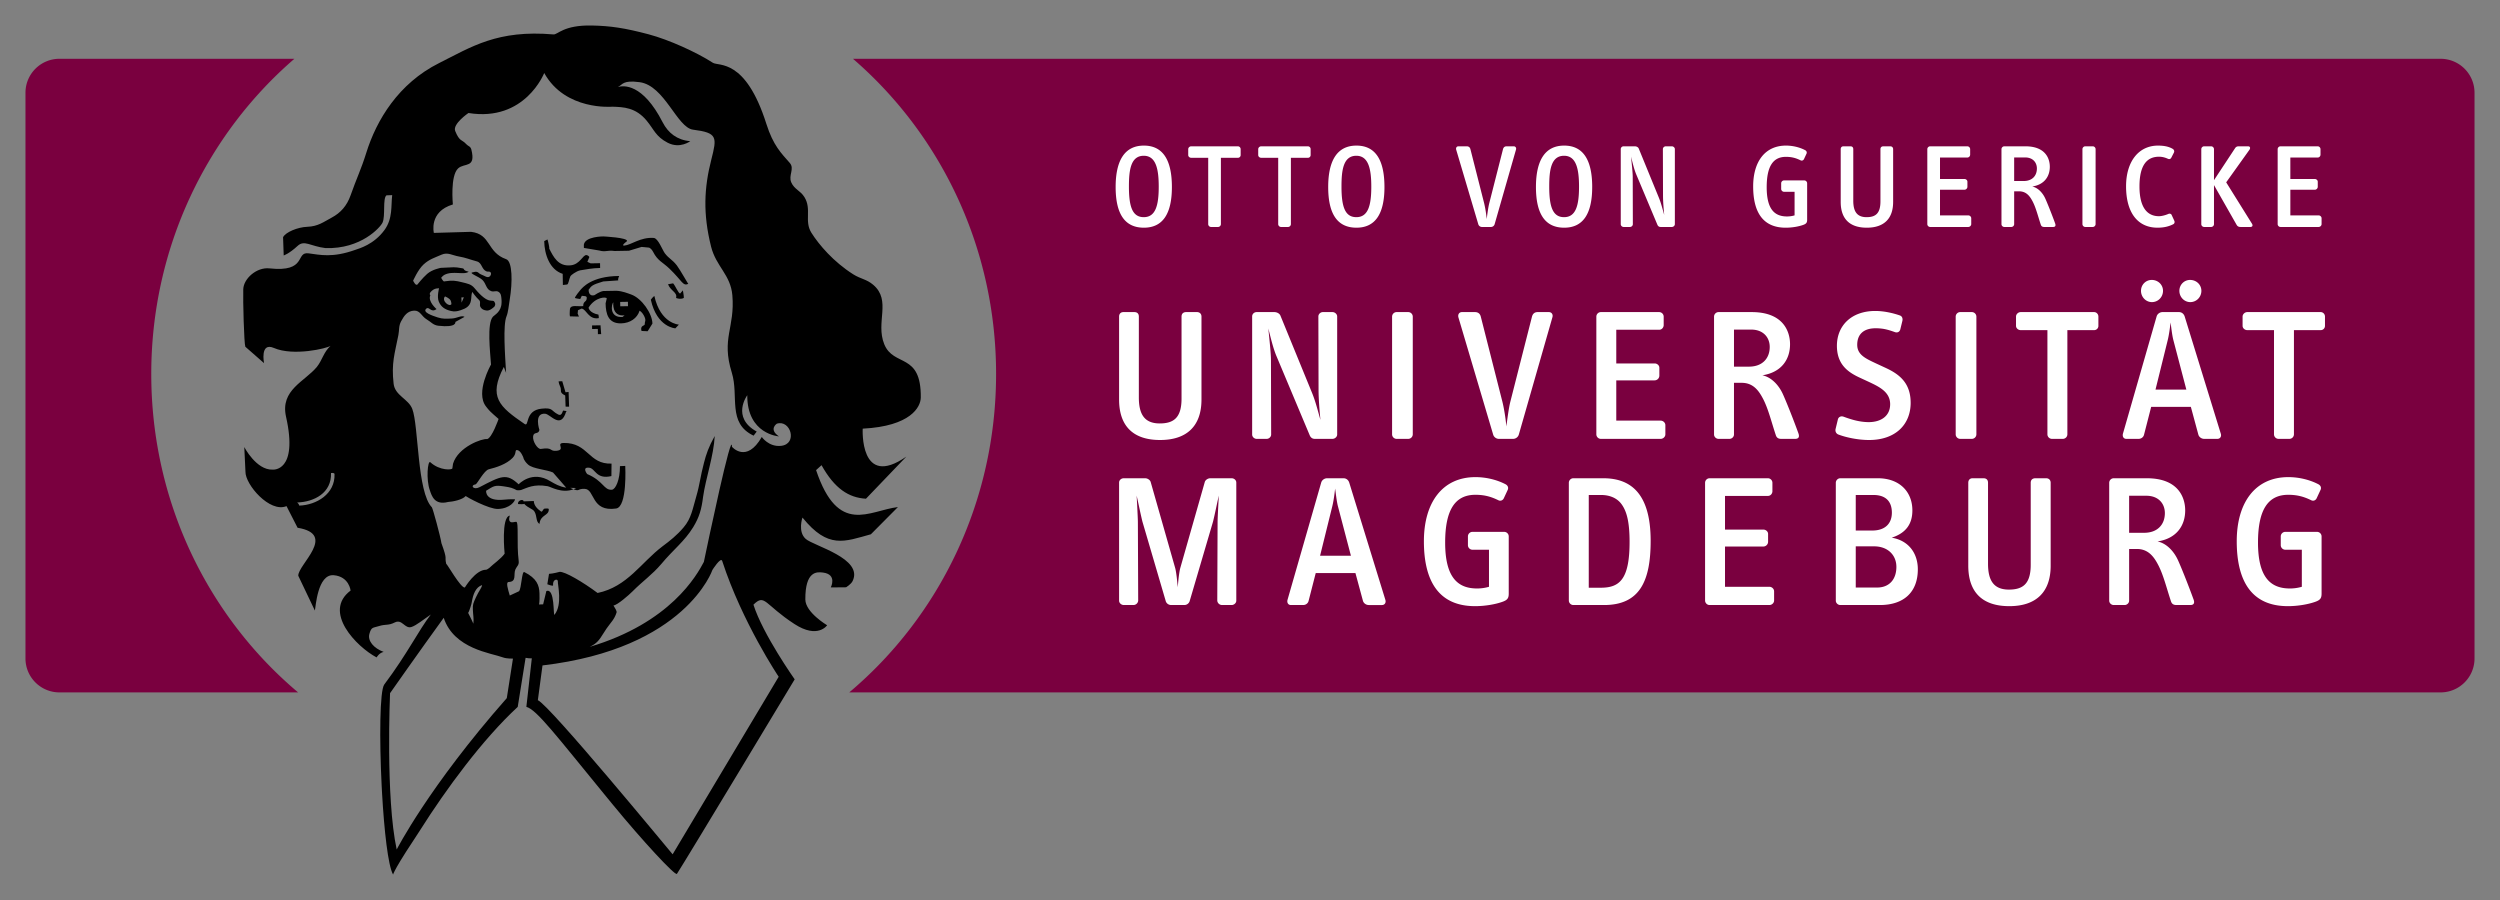 <svg xmlns="http://www.w3.org/2000/svg" version="1.0" viewBox="-3.87 -3.87 379.788 136.745"><rect x="-3.87" y="-3.87" width="379.788" height="136.745" fill="#808080" stroke="none"/><path fill="#7a003f" d="M372.048 96.157V10.218a5.16 5.16 0 00-5.16-5.158h-241.18c13.29 11.472 21.743 28.66 21.743 47.883 0 19.495-8.69 36.903-22.306 48.373h241.743c2.85 0 5.16-2.309 5.16-5.159M40.853 5.06H5.16A5.16 5.16 0 000 10.218v85.94c0 2.85 2.31 5.158 5.16 5.158h36.255C27.799 89.846 19.11 72.438 19.11 52.943c0-19.222 8.454-36.41 21.744-47.883"/><path fill="#fff" d="M348.813 86.328v-8.716a.695.695 0 00-.686-.685h-4.829a.695.695 0 00-.686.685v1.344c0 .371.315.686.686.686h2.515v5.629a6.303 6.303 0 01-1.828.257c-3.029 0-4.83-1.829-4.83-6.972 0-5.03 1.543-7.259 4.601-7.259 1.485 0 2.486.344 3.486.829.343.172.686 0 .829-.314l.571-1.229c.171-.342.058-.686-.314-.886-1.258-.656-2.886-1.085-4.572-1.085-4.973 0-7.83 3.8-7.83 9.742 0 6.174 2.342 9.86 7.772 9.86 1.543 0 3.144-.286 4.23-.686.685-.256.885-.542.885-1.2m-19.462.829c-.829-2.286-1.943-5.058-2.4-6.03-.6-1.258-1.686-2.458-3.058-2.743 2.943-.457 4.202-2.457 4.202-4.715 0-1.915-1.002-4.886-5.83-4.886h-5.03a.695.695 0 00-.685.685v17.918c0 .342.315.657.685.657h1.658c.372 0 .685-.315.685-.657v-7.859h1.172c1.715 0 2.572 1.144 3.228 2.4.802 1.515 1.287 3.544 1.944 5.515.144.486.458.601.858.601h2.085c.601 0 .686-.372.486-.886m-21.694-5.086V69.468c0-.427-.286-.685-.686-.685h-1.629c-.429 0-.715.228-.715.685v12.459c0 2.915-1.2 3.772-3.315 3.772-2.342 0-3.171-1.428-3.171-3.943V69.468c0-.457-.258-.685-.686-.685h-1.658c-.4 0-.656.258-.656.685v12.603c0 3.886 2 6.143 6.229 6.143 4.115 0 6.287-2.172 6.287-6.143m-20.18.542c0-2.4-1.371-4.371-3.971-4.8 2.2-.715 3.142-2.116 3.142-4.144 0-2.83-1.942-4.886-5.257-4.886h-5.686a.695.695 0 00-.687.685v17.918c0 .342.315.657.687.657h6c3.658 0 5.772-1.972 5.772-5.43m-21.834 4.744v-1.4c0-.373-.342-.686-.713-.686h-6.744v-6.115h5.829a.727.727 0 00.715-.714v-1.201c0-.372-.344-.658-.715-.658h-5.829v-5.115h6.515c.4 0 .686-.342.686-.714v-1.286a.695.695 0 00-.686-.685h-8.859a.694.694 0 00-.685.685v17.889c0 .371.314.686.685.686h9.088c.371 0 .713-.315.713-.686m-18.753-9.059c0-7.344-3.144-9.515-7.202-9.515h-4.543a.694.694 0 00-.685.685v17.889c0 .371.313.686.685.686h4.657c5.43 0 7.088-3.63 7.088-9.745m-21.56 8.03v-8.716a.694.694 0 00-.685-.685h-4.829a.695.695 0 00-.686.685v1.344c0 .371.313.686.686.686h2.514v5.629a6.29 6.29 0 01-1.829.257c-3.029 0-4.829-1.829-4.829-6.972 0-5.03 1.543-7.259 4.6-7.259 1.486 0 2.486.344 3.486.829.343.172.687 0 .83-.314l.572-1.229c.17-.342.056-.686-.315-.886-1.258-.656-2.887-1.085-4.573-1.085-4.971 0-7.83 3.8-7.83 9.742 0 6.174 2.344 9.86 7.773 9.86 1.543 0 3.143-.286 4.23-.686.685-.256.885-.542.885-1.2m-18.745.915l-5.487-17.804c-.143-.428-.486-.656-.857-.656h-2.514c-.372 0-.772.258-.886.656l-5.115 17.804c-.115.428.085.8.514.8h1.857c.4 0 .743-.257.829-.63l1.085-4.229h6.03l1.144 4.23c.113.372.485.63.885.63h2c.428 0 .657-.373.515-.8m118.422-13.175c0 1.8-1.171 3-3.142 3h-2.287v-5.628h2.602c1.913 0 2.827 1.256 2.827 2.628m-40.786 8.173c0 1.942-1.115 3.142-2.916 3.142h-3.257v-6.257h2.772c2.143 0 3.401 1.371 3.401 3.115m-.686-8.23c0 1.629-1 2.714-2.973 2.714h-2.514v-5.4h2.685c1.887 0 2.802 1.001 2.802 2.686m-39.847 4.457c0 5.744-1.57 6.945-4.372 6.945h-1.829V71.326h1.886c1.23 0 2.344.428 3.03 1.313.857 1.115 1.285 2.773 1.285 5.83m-42.332 2.087h-4.686l1.857-7.515c.199-.8.343-1.887.429-2.687.114.772.227 1.915.427 2.687l1.973 7.515zm-26.27 7.487h.952a.85.85 0 00.838-.657l3.537-12.029c.307-1.25.64-2.945.874-3.934-.042.77-.18 3.281-.187 3.968l-.047 11.995a.73.73 0 00.718.657h1.455c.387 0 .716-.315.716-.657V69.439c0-.37-.329-.656-.716-.656h-3.235c-.359 0-.746.258-.836.571l-3.732 13.097c-.18.708-.293 1.918-.378 2.898-.085-.98-.199-2.19-.378-2.898l-3.731-13.097c-.09-.313-.479-.57-.838-.57h-3.245c-.388 0-.717.284-.717.655v17.947c0 .342.329.657.717.657h1.465a.73.73 0 00.72-.657l-.047-11.995c-.008-.687-.145-3.198-.188-3.968.234.989.568 2.684.874 3.934l3.529 12.029c.09.4.449.657.837.657h1.043zM349.33 45.627v-1.4c0-.371-.286-.686-.658-.686h-11.144c-.371 0-.715.315-.715.686v1.4c0 .371.344.656.715.656h4.058v15.832c0 .372.313.686.686.686h1.656a.695.695 0 00.686-.686V46.283h4.058a.646.646 0 00.657-.656M333.5 62.001l-5.487-17.803c-.144-.428-.486-.657-.858-.657h-2.515c-.37 0-.77.257-.886.657l-5.115 17.803c-.114.429.086.8.515.8h1.856c.4 0 .744-.258.83-.629l1.085-4.229h6.03l1.143 4.23c.115.37.486.628.886.628h2c.429 0 .658-.371.515-.8m-8.774-21.689c0-.942-.77-1.657-1.713-1.657-.887 0-1.63.715-1.63 1.657 0 .943.743 1.714 1.658 1.714.943 0 1.685-.771 1.685-1.714m5.83 0c0-.942-.77-1.657-1.715-1.657-.885 0-1.628.715-1.628 1.657 0 .943.743 1.714 1.657 1.714.944 0 1.686-.771 1.686-1.714m-15.646 5.315v-1.4c0-.371-.285-.686-.656-.686h-11.145c-.371 0-.714.315-.714.686v1.4c0 .371.343.656.714.656h4.057v15.832c0 .372.315.686.687.686h1.657a.696.696 0 00.686-.686V46.283h4.058a.645.645 0 00.656-.656m-18.536 16.488V44.227a.696.696 0 00-.686-.686h-1.772a.696.696 0 00-.686.686v17.888c0 .372.314.686.686.686h1.772a.696.696 0 00.686-.686m-9.986-4.8c0-3.03-1.744-4.344-3.773-5.287l-1.544-.715c-1.513-.715-2.8-1.286-2.8-2.8 0-1.572.944-2.515 2.8-2.515 1.287 0 2.058.285 2.973.6.371.114.685-.086.771-.428l.315-1.287c.085-.342-.029-.713-.371-.828-.973-.343-2.373-.685-3.744-.685-3.657 0-5.83 2.257-5.83 5.287 0 2.771 1.6 3.971 3.373 4.8l1.17.543c1.773.828 3.545 1.6 3.545 3.543 0 1.772-1.373 2.714-3.258 2.714-1.429 0-2.744-.429-3.83-.829-.4-.142-.771.058-.856.43l-.344 1.428c-.085.344.058.715.429.857 1.2.457 3.001.83 4.657.83 3.973 0 6.317-2.315 6.317-5.658m-17.067 4.6c-.827-2.287-1.942-5.058-2.4-6.03-.6-1.257-1.686-2.457-3.057-2.742 2.944-.458 4.2-2.457 4.2-4.716 0-1.915-1-4.886-5.829-4.886h-5.029a.696.696 0 00-.686.686v17.916c0 .344.314.658.686.658h1.657c.372 0 .686-.314.686-.658v-7.857h1.172c1.714 0 2.572 1.142 3.23 2.4.8 1.515 1.284 3.544 1.942 5.515.142.486.457.6.857.6h2.086c.6 0 .685-.371.485-.886m-20.195.2v-1.4c0-.372-.342-.685-.713-.685h-6.744v-6.117h5.829a.726.726 0 00.715-.713V52c0-.372-.344-.658-.715-.658h-5.83v-5.115h6.516c.4 0 .686-.342.686-.714v-1.286a.696.696 0 00-.686-.686h-8.859a.695.695 0 00-.685.686v17.888c0 .372.314.686.685.686h9.088c.37 0 .713-.314.713-.686M231.97 44.312c.114-.4-.113-.771-.542-.771h-1.715c-.458 0-.743.257-.858.714l-3.286 12.916c-.227.915-.429 2.43-.6 3.745-.114-1.315-.371-2.83-.6-3.745l-3.286-12.944c-.114-.457-.429-.686-.886-.686h-1.972c-.428 0-.657.371-.542.801l5.286 17.83a.92.92 0 00.858.629h2.17a.92.92 0 00.858-.629l5.115-17.86zm-21.218 17.803V44.227a.695.695 0 00-.685-.686h-1.772a.696.696 0 00-.686.686v17.888c0 .372.314.686.686.686h1.772a.695.695 0 00.685-.686m-11.485.028V44.198c0-.342-.343-.657-.714-.657h-1.458c-.37 0-.685.315-.685.657l.028 11.115c0 1.344.142 3.117.286 4.602-.4-1.4-.744-2.8-1.257-4.058l-4.83-11.802c-.143-.314-.543-.514-.914-.514h-2.686c-.372 0-.687.286-.687.657v17.945c0 .344.315.658.687.658h1.513c.373 0 .687-.314.687-.658l-.03-11.316c0-1.056-.255-3.342-.4-4.8.373 1.458.745 3.058 1.26 4.258l5.028 11.973c.143.342.4.543.772.543h2.686c.371 0 .714-.314.714-.658m-20.614-5.315v-12.6c0-.43-.286-.687-.686-.687h-1.63c-.427 0-.713.229-.713.686v12.459c0 2.915-1.2 3.772-3.315 3.772-2.344 0-3.171-1.43-3.171-3.943V44.227c0-.457-.258-.686-.686-.686h-1.658c-.4 0-.657.257-.657.686v12.601c0 3.887 2 6.144 6.23 6.144 4.113 0 6.286-2.172 6.286-6.144m149.616-1.515h-4.686l1.857-7.515c.2-.8.343-1.886.43-2.686.113.773.228 1.915.428 2.686l1.971 7.515zm-63.291-6.486c0 1.801-1.173 3.001-3.144 3.001h-2.286v-5.63h2.6c1.915 0 2.83 1.258 2.83 2.63m83.835-18.653v-.89c0-.236-.218-.436-.455-.436h-4.29v-3.892h3.71c.235 0 .454-.2.454-.455v-.763c0-.237-.219-.418-.455-.418h-3.71v-3.255h4.146a.445.445 0 00.437-.455v-.817c0-.237-.2-.438-.437-.438h-5.636a.443.443 0 00-.436.438v11.381a.44.44 0 00.436.436h5.781c.237 0 .455-.199.455-.436m-10.581-.072l-3.91-6.273 3.546-4.965c.145-.217.127-.509-.236-.509h-1.383c-.272 0-.436.074-.581.292l-3.2 4.855v-4.71c0-.237-.2-.437-.436-.437h-1.055c-.237 0-.437.2-.437.437v11.4c0 .22.2.418.437.418h1.055c.236 0 .436-.198.436-.417v-5.946l3.436 6.036c.146.255.345.327.619.327h1.472c.31 0 .42-.217.237-.508m-11.791-.437l-.4-.872c-.072-.183-.291-.255-.509-.164-.363.164-.98.345-1.418.345-1.764 0-2.964-1.29-2.964-4.527 0-3.218 1.127-4.51 2.964-4.51.508 0 .946.128 1.346.31.236.11.417.037.526-.163l.383-.746c.127-.236.036-.474-.182-.6-.673-.4-1.51-.49-2.218-.49-2.945 0-4.855 2.416-4.855 6.181 0 4.054 1.8 6.29 4.782 6.29 1 0 1.745-.2 2.381-.526.164-.073.273-.291.164-.528m-11.957.509V18.794c0-.237-.2-.438-.436-.438h-1.128a.443.443 0 00-.436.438v11.381c0 .237.2.436.436.436h1.128a.442.442 0 00.436-.436m-9.627-5.709c1.872-.291 2.672-1.564 2.672-3 0-1.219-.636-3.109-3.709-3.109h-3.2c-.236 0-.436.2-.436.436v11.4c0 .22.2.418.436.418h1.054c.238 0 .438-.199.438-.418v-5h.745c1.09 0 1.636.728 2.055 1.528.508.964.817 2.254 1.236 3.509.091.308.29.381.545.381h1.327c.382 0 .437-.236.31-.563-.527-1.455-1.237-3.218-1.527-3.837-.383-.799-1.074-1.564-1.946-1.745m-1.292-.836h-1.453v-3.583h1.653c1.22 0 1.8.801 1.8 1.674 0 1.145-.745 1.909-2 1.909m-7.974 6.545v-.89c0-.236-.219-.436-.455-.436h-4.29v-3.892h3.709c.236 0 .455-.2.455-.455v-.763c0-.237-.219-.418-.455-.418h-3.709v-3.255h4.145a.445.445 0 00.436-.455v-.817c0-.237-.2-.438-.436-.438h-5.636a.443.443 0 00-.437.438v11.381c0 .237.2.436.437.436h5.781c.236 0 .455-.199.455-.436m-11.865-3.363v-8.019c0-.272-.181-.436-.436-.436h-1.036c-.273 0-.455.145-.455.436v7.928c0 1.855-.764 2.4-2.11 2.4-1.49 0-2.018-.91-2.018-2.51v-7.818c0-.291-.164-.436-.436-.436h-1.054c-.255 0-.419.164-.419.436v8.019c0 2.472 1.273 3.909 3.964 3.909 2.619 0 4-1.382 4-3.91m-13.063 2.709v-5.545c0-.237-.2-.437-.437-.437h-3.072c-.236 0-.436.2-.436.437v.855c0 .236.2.436.436.436h1.6v3.582a4.01 4.01 0 01-1.164.164c-1.927 0-3.072-1.164-3.072-4.436 0-3.2.98-4.619 2.927-4.619.945 0 1.581.218 2.218.528.218.108.436 0 .527-.2l.364-.782c.109-.218.036-.437-.2-.565-.8-.417-1.836-.69-2.909-.69-3.164 0-4.982 2.418-4.982 6.2 0 3.928 1.49 6.273 4.945 6.273.982 0 2-.181 2.69-.436.437-.164.565-.347.565-.764m-20.097.672V18.775c0-.218-.219-.418-.455-.418h-.926c-.236 0-.438.2-.438.418l.02 7.073c0 .854.09 1.982.182 2.927-.255-.89-.474-1.782-.8-2.582l-3.074-7.51c-.091-.2-.345-.326-.581-.326h-1.71a.426.426 0 00-.437.418v11.418c0 .22.2.418.437.418h.963c.237 0 .437-.199.437-.418l-.018-7.2c0-.672-.164-2.127-.255-3.055.236.928.473 1.947.8 2.71l3.2 7.618c.091.219.255.345.491.345h1.71c.235 0 .454-.199.454-.418M238.01 24.54c0-4.237-1.456-6.292-4.256-6.292-2.854 0-4.29 2.164-4.29 6.291 0 4.183 1.454 6.181 4.29 6.181 2.819 0 4.255-2.036 4.255-6.18m-2-.056c0 2.836-.472 4.636-2.272 4.636-1.71 0-2.255-1.562-2.255-4.636 0-2.419.236-4.69 2.255-4.69 1.872 0 2.272 2.073 2.272 4.69m-9.573-5.636c.073-.255-.072-.491-.345-.491h-1.09c-.292 0-.475.163-.547.455l-2.091 8.217c-.145.584-.273 1.546-.382 2.383a17.332 17.332 0 00-.38-2.383l-2.092-8.236c-.073-.29-.273-.436-.564-.436h-1.255c-.272 0-.417.236-.345.508l3.364 11.347c.072.236.309.4.545.4h1.382a.584.584 0 00.545-.4l3.255-11.364zM206.45 24.54c0-4.237-1.454-6.292-4.254-6.292-2.856 0-4.292 2.164-4.292 6.291 0 4.183 1.455 6.181 4.292 6.181 2.818 0 4.255-2.036 4.255-6.18m-2-.056c0 2.836-.473 4.636-2.273 4.636-1.71 0-2.255-1.562-2.255-4.636 0-2.419.236-4.69 2.255-4.69 1.873 0 2.273 2.073 2.273 4.69m-9.215-4.8v-.89a.426.426 0 00-.418-.437h-7.091c-.236 0-.455.2-.455.436v.891c0 .237.219.418.455.418h2.581v10.072c0 .238.2.438.436.438h1.055c.237 0 .437-.2.437-.438V20.102h2.582a.41.41 0 00.418-.418m-10.633 0v-.89a.428.428 0 00-.42-.437h-7.09c-.237 0-.454.2-.454.436v.891c0 .237.217.418.454.418h2.582v10.072c0 .238.2.438.436.438h1.055c.237 0 .437-.2.437-.438V20.102h2.58a.411.411 0 00.42-.418m-10.444 4.856c0-4.237-1.455-6.292-4.255-6.292-2.855 0-4.291 2.164-4.291 6.291 0 4.183 1.455 6.181 4.29 6.181 2.82 0 4.256-2.036 4.256-6.18m-2-.056c0 2.836-.474 4.636-2.274 4.636-1.709 0-2.254-1.562-2.254-4.636 0-2.419.237-4.69 2.254-4.69 1.874 0 2.274 2.073 2.274 4.69"/><path d="M136.012 56.521c.07-6.906-4.127-4.587-5.552-8.103-1.353-3.337 1.134-6.633-1.679-9.025-1.004-.855-1.909-.88-3.031-1.59-2.994-1.893-5.209-4.488-6.359-6.319-1.116-1.779.086-3.56-1.056-5.414-.608-.986-1.539-1.179-2-2.232-.469-1.069.544-2.083-.228-2.96-1.29-1.469-2.51-2.638-3.555-5.932-3.175-10.01-7.247-8.71-8.135-9.285-2.446-1.583-6.668-3.502-9.76-4.322-3.63-.964-5.81-1.278-8.602-1.335-4.343-.091-5.188 1.41-5.843 1.355C71.694.626 67.756 3.246 62.82 5.72c-6.144 3.08-9.494 8.629-11.054 13.65-.776 2.496-1.476 3.868-2.379 6.443-.565 1.593-1.518 2.657-2.858 3.37-1.217.647-2.06 1.343-3.733 1.402-1.424.049-3.281.811-3.664 1.581l.097 2.772s.803-.24 2.118-1.457c1.022-.943 1.924.055 4.228.338 5.4.175 8.352-3.168 8.669-3.876.46-.985-.005-3.694.598-4.139l.868-.03c-.201 1.621.114 3.549-1.179 5.31-1.622 2.209-3.821 2.786-4.421 3-3.499 1.252-5.365.755-7.12.531-2.026-.257-.146 2.913-5.924 2.286-1.945-.21-3.927 1.548-3.981 3.168-.058 1.736.122 8.294.315 8.737l2.84 2.488s-.641-3.228 1.496-2.303c2.984 1.293 8.126.053 8.609-.327-1.081 1.006-1.231 2.129-2.063 3.187-1.842 2.245-5.61 3.514-4.7 7.58 1.9 8.473-2.05 8.042-2.05 8.042-2.472.086-4.292-3.425-4.292-3.425l.179 3.746c-.034 1.936 3.675 6.286 6.237 5.224l1.681 3.288c6.063.992.047 5.598.105 7.292l2.52 5.282c.13-.431.383-5.581 2.872-5.366 2.337.204 2.557 2.331 2.557 2.331-4.289 3.221.895 8.539 3.95 10.158 0 0 .381-.695 1.071-.838-1.506-.554-2.46-1.679-2.168-2.731.3-1.08.528-.899 1.412-1.18 1.124-.356 1.424-.049 2.46-.57 1.103-.555 1.498 1.002 2.505.7.749-.225 1.894-1.184 2.959-1.899-1.881 2.433-3.519 5.895-7.074 10.632-.69.92-.752 8.287-.396 15.384l.062 1.16c.324 5.687.913 10.96 1.657 12.294.09.164-.478.244 3.203-5.294l.898-1.382c3.96-6.27 9.535-13.854 14.851-18.761l1.196-7.455c.298.061.614.095.943.083l-.826 7.365c1.573.436 4.436 4.243 11.908 13.362l1.312 1.599c4.25 5.177 9.407 10.788 9.653 10.41 1.435-2.21 17.888-29.55 17.888-29.55S112.02 92.5 110.59 87.99c1.758-1.729 1.635-.051 6.226 2.936 3.554 2.312 4.967.19 4.967.19s-3.3-1.95-3.31-3.92c-.024-4.352 1.763-4.205 2.69-4.085 2.2.287 1.175 2.258 1.175 2.258l2.317-.02s.758-.45.998-.943c1.682-3.443-5.88-5.32-7.115-6.402-1.254-1.098-.5-3.249-.5-3.249 3.903 4.823 6.375 3.648 10.393 2.54l4.108-4.135c-4.363.516-9.063 4.423-12.434-5.612l.829-.749c1.989 3.572 4.14 4.942 6.749 5.094l6.133-6.397c-7.14 4.974-6.628-4.246-6.628-4.246 7.3-.375 8.808-3.295 8.823-4.729m-89.06 11.63c.104 3.024-2.75 4.7-5.352 4.79 0 0-.073-.3-.326-.473 2.6-.092 5.25-1.455 5.143-4.48 0 0 .525-.079.534.162m30.888 34.346l.705-5.278c21.785-2.552 25.818-14.513 25.818-14.513s1.268-2.011 1.48-1.365c3.035 9.336 8.583 17.6 8.583 17.6l-16.11 26.972c-.868-1.012-18.605-22.573-20.476-23.416m-14.3-12.515c1.556 4.744 7.24 5.357 8.986 6.014.587.221 1.532.185 1.532.185l-.935 6.003c-11.866 13.463-16.727 23-16.727 23-1.706-7.907-1.008-23.75-1.008-23.75S59.754 95.2 63.54 89.98m4.425-1.23c.029.805.17 1.32.075 2.13-.203-.512-.795-1.645-.795-1.645.121-.06.564-1.46.557-1.633.204-1.219.597-2.272 1.57-2.594-.106.524-.483.865-.92 1.821-.457.996-.515 1.114-.487 1.92m46.791-24.885c-1.852.186-2.899-1.352-2.899-1.352-2.337 4.078-4.535 1.491-4.535 1.491.013-2.91-3.698 14.777-4.265 17.49-1.06 2.012-5.05 9.24-17.34 12.906l.454-.244c1.048-.6 1.374-1.496 2.109-2.55.639-.915 1.181-1.367 1.512-2.417.07-.218-.18-.6-.467-1.08.552-.019 2.341-1.581 2.875-2.119 1.602-1.614 2.984-2.526 4.4-4.191 1.827-2.198 3.506-3.41 4.842-5.59.93-1.533 1.258-2.698 1.498-4.609.395-2.782 1.624-6.286 1.767-9.232-.926 1.647-1.315 2.813-1.638 4.093-.544 2.038-.624 3.253-1.174 5.118-.549 1.865-.744 3.314-1.925 4.681-1.003 1.189-2.079 2.034-3.216 2.88-3.228 2.445-5.33 6.133-9.842 7.073-2.21-1.648-5.008-3.302-5.78-3.207 0 0-.996.278-1.6.3l-.256 1.582s.894.362.874.152c-.096-.966.766-1.035.724-.571-.045.486.74 3.487-.507 5.045-.225.281.105-4.123-1.24-3.591l-.488 2.016-.62.021s.11-.427.066-1.697c-.043-1.225-.405-2.263-2.299-3.227-.4-.203-.426 2.478-.812 2.912l-1.403.653c-.259-.88-.63-2.036-.196-2.052 1.306-.045.715-1.135 1.049-1.914.215-.5.586-.635.5-1.299-.34-2.647.05-5.953-.382-5.938-.363.012-.663.201-.93-.029-.278-.238-.032-.906-.032-.906-1.359.167-.791 5.78-.791 5.78-.567.795-1.753 1.59-2.318 2.157 0 0-.417.321-.506.281-1.595-.012-3.22 2.7-3.22 2.7-.61.135-2.735-3.663-2.829-3.593-.29-1.26.26-.41-.727-3.138-.153-1.032-1.288-5.207-1.45-5.447-2.26-2.289-2.003-12.408-2.98-14.95-.584-1.523-2.63-2.024-2.835-3.823-.36-3.167.167-4.554.725-7.407.158-.817.022-1.349.417-2.092.456-.857.959-1.565 1.974-1.61.926-.04 1.122.865 1.906 1.327.678.398.984.878 1.77.967 2.864.325 2.584-.574 2.584-.574l1.399-.776c-.444-.287-1.162.218-1.913.249-.851.035-1.374.097-2.176-.166-.821-.27-2.365-.78-1.72-1.333.449-.386.706.701 1.552.066 0 0-1.37-1.167-.94-2.086-.273-.276.133-.652.464-.865.288-.184.62-.202.861-.211 0 0-.346 1.271-.053 2 .33.827.937 1.234 1.847 1.45.563.134.936.069 1.485-.113.805-.266 1.405-.593 1.561-1.447.095-.52.033-.849.2-1.34 0 0 .524.769 1.037 1.236.32.294-.008.713.222 1.083.16.253.339.372.638.462.416.125.767.098 1.468-.536.122-.235.2-.351.04-.668-.333-.655-.785.633-3.052-2.135-.513-.626-1.093-.697-1.891-.902-.96-.246-1.5-.311-2.547-.153-.277.098-.34-.02-.638-.523 0 0 .253-.318.48-.44 1.266-.687 3.04.075 3.703-.494-1-.206-.527-.438-.948-.511-1.434-.253-1.06-.145-3.288-.068 0 0-1.294.228-2.076.921-.683.605-1.493 1.627-1.493 1.627-.3.16-.548-.479-.64-.584 0 0 .73-1.69 1.588-2.478.882-.81 1.7-1.028 2.737-1.488.934-.414 1.605.097 2.613.272 1.101.19 1.565.43 2.755.751.807.22.687 1.22 1.479 1.524.206.079.398-.042.56.101.185.162.12.423-.04.608-.347.399-.86-.081-1.373-.255-.299-.103-.381-.356-.696-.4-.216-.03-.338.052-.555.08-.741.094.951.651 1.466 1.16.611.602.525 1.431 1.363 1.709.39.128.706-.123 1.056.083.429.253.431.662.474 1.135.017.2.025.375.012.542-.039 1.367-1.034 1.816-1.302 2.103-.948 1.014-.427 5.38-.3 7.28 0 0-2.432 4.237-.76 6.37.516.658.515.674 1.91 1.894 0 0-.993 2.876-1.737 3.06-.68-.149-4.413 1.174-5.183 3.739l-.1.695c.01.264-1.92.395-3.35-.921-.394-.364-.675 2.637-.064 4.288.274.8.694 2.284 2.764 1.75.706-.043 2.17-.325 2.672-.9.128.127 3.51 2.01 4.921 1.962 1.842-.065 2.58-1.207 2.57-1.47 0 0-.746-.034-1.61.056-2.998.315-2.775-1.356-2.775-1.356 1.153-.707 1.27-.875 2.68-.664 1.127.17 1.298.244 1.982.587.135.018.5.017.677-.045.911-.32 1.873-.93 3.998-.567.485.082 2.156 1.154 3.938.465l-.513-.215.922.025-.409.19c.992.379.542-.108 1.718-.058 1.552.068.93 3.542 4.754 2.984 1.726-.252 1.386-6.469 1.386-6.469l-.805.03c.011 2.118-.67 3.54-1.225 3.585-1.236.104-1.239-1.32-3.755-2.383 0 0-.863-1.098.321-.958.934.111 1.025 1.814 3.361 1.268l.02-1.895c-3.532.122-3.503-3.198-7.277-3.135-1.273.021.41 1.076-1.136 1.191-1.05.077-.484-.581-2.318-.286-.492.078-1.294-1.16-1.181-1.934.105-.728.801-.224.959-.943 0 0-.884-2.592.856-2.472.84.059 2.38 2.461 3.211-.354.436-.02-.376-.109-.376-.109-.215-.196-.154.922-.848.575-1.136-.566-.718-1.065-2.51-.88-2.607.267-1.853 2.83-2.585 2.33-3.873-2.65-5.537-4.106-3.155-8.67l.342.895c-.157-2.72-.502-7.25.072-8.602.243-.575.34-1.66.479-2.505.445-2.688.421-5.819-.534-6.154-2.982-1.047-2.261-3.804-5.345-4.157l-5.646.162s-.793-3.225 2.89-4.322c0 0-.43-4.352.8-5.479.961-.881 2.729.026 2.009-2.856-.132-.523-.482-.494-.773-.822-.68-.76-1.004-.328-1.682-2-.433-1.067 2.012-2.735 2.012-2.735C75.895 14.69 78.805 7.22 78.805 7.22c3.192 5.76 10.329 5.118 10.329 5.118 1.722.055 3.567.106 5.235 2.124 1.143 1.383 1.378 2.411 3.188 3.35 1.878.972 3.433-.237 3.433-.237-1.973-.16-3.353-1.226-4.193-2.867-3.04-5.944-5.97-5.605-6.797-5.361.737-.345.685-1.083 3.305-.732 3.806.512 5.667 6.904 8.115 7.215 3.736.475 3.64 1.133 2.767 4.555-1.09 4.278-1.286 8.197-.035 13.204.76 3.039 2.968 4.269 3.234 7.398.421 4.951-1.716 6.506-.085 11.752 1.118 3.594-.725 7.656 3.31 9.574l.474-.621c-3.919-2.165-1.433-5.523-1.433-5.523-.04 5.938 4.807 6.253 4.807 6.253-1.607-1.094-.317-1.928-.317-1.928 2.085-.679 3.237 3.108.614 3.37M74.01 65.68c.655-.682.264-1.24.696-1.177.558.08.93 1.14.93 1.14s.035.432.711 1.057c.722.666 2.825.765 3.792 1.208l2.006 2.303c-.96-.125-1.763-.6-2.389-.963-2.799-1.764-4.837.456-4.837.456-1.843-1.723-2.627-1.293-5.944.439-.92.48-1.485-.294-.569-.442.255-.13 1.279-2.108 1.979-2.28 1.096-.268 2.68-.756 3.625-1.74M63.739 41.158s.622.251.826.576c.129.208.145.601.145.601-.328.497-1.569-.55-.971-1.177m2.856.142l-.344.8-.027-.787.37-.013zm34.111-2.05c.066.242-1.254-2.153-1.76-2.81-.759-.955-1.13-.948-1.826-1.843-.381-.538-1.013-2.274-1.678-2.322-2.047-.143-3.428 1.084-4.48 1.164-.57.044.422-.674.422-.674.177-.548-3.605-.72-3.605-.72s-2.79-.01-2.954 1.265l.007.484 2.32.388c.997.285 1.175-.083 2.355.077l2.17-.04 1.92-.58 1.025.095c.31-.005.61.429.727.659.703 1.379 1.44 1.545 2.487 2.552 1.993 1.92 2.009 2.684 2.87 2.305m-15.484-4.373c-.558-.05-.968 1.41-2.39 1.557-1.912.199-2.625-1.282-3.265-2.542.06-.122-.206-1.268-.27-1.388l-.492.251c.032 1.998.815 4.344 2.807 4.974l.028 1.694.619-.071c.247-.005.297-.793.536-1.282.061-.122.856-.742 1.474-.875.865-.137 1.853-.337 3.03-.358l-.012-.727-1.425.027-.5-.234.3-.731c-.066-.12-.255-.279-.44-.295m-3.675 19.165l-.557.018c.037.364.151.555.279.9.193.523-.22.795.726 1.247l.059 1.693.532.01-.077-2.237-.47.047-.492-1.678zm1.148-10.764c.004.242-.054.546.015.909l1.364.035-.194-.482s.056-.303.054-.485l.553-.252c.745.107 1.048 1.726 2.592 1.456.06-.011-.037-.535-.037-.535-1.43-.276-1.503-1.062-1.503-1.062 1.026-1.653 2.76-1.685 2.765-1.383l-.174.73c.026 1.634.422 3.08 2.342 3.044 1.363-.025 2.467-.771 2.82-1.929.312.175.59.564.758.955.257.6.011.665.019 1.149.003.182-.742.135-.48.979l.93.042.725-1.164c-.024-1.512-1.612-3.843-3.233-4.42-.497-.172-1.309-.52-2.239-.563l-1.982.037c-.556.07-1.353.63-1.353.63-.96.253-.88-.831-.88-.831.424-.575.483-.735 2.21-1.253l2.29-.162c-.103-.193.137-.669.137-.669-4.275.019-5.61 1.835-5.878 2.106-.121.124-.85 1.045-.846 1.227 0 .061.807.167.807.167l.24-.489c.312.055.744-.013.75.29.01.725-.552.433-.538 1.28l-.495.01c-.744.013-1.553-.215-1.54.633m8.838-.639l-1.176.021-.011-.665 1.176-.02.011.664zm-2.227-.572s-.274 2.183 1.705 1.966l-.305.247c-2.043.16-1.705-1.966-1.4-2.213m-1.948 3.477l-1.286.023.01.543.868-.015.013.798.495-.01-.1-1.339zM95 41.66c.936 4.22 3.727 4.35 3.727 4.35l.536-.566s-2.79-.13-3.726-4.35c-.226.128-.537.566-.537.566m5.015-.275c-.008-.484-.072-.604-.143-1.148l-.426.493c-.284-.086-.696-1.146-1.058-1.556l-.77.135c.325.963 1.454 1.246 1.22 2.037-.04.13.81.289 1.177.039m-20.516 32.11c-.007-.182-.438-.106-.624-.1-.248.009-.339.581-.543.443-.507-.345-1.083-.87-1.11-1.597l-1.547.055c-.015-.423-.979-.16-.836.41.186-.006.915.072.91-.05.645.705 1.328.742 1.593 1.217.397.712.177 1.507.747 1.851.135-1.458 1.446-1.201 1.41-2.229"/></svg>